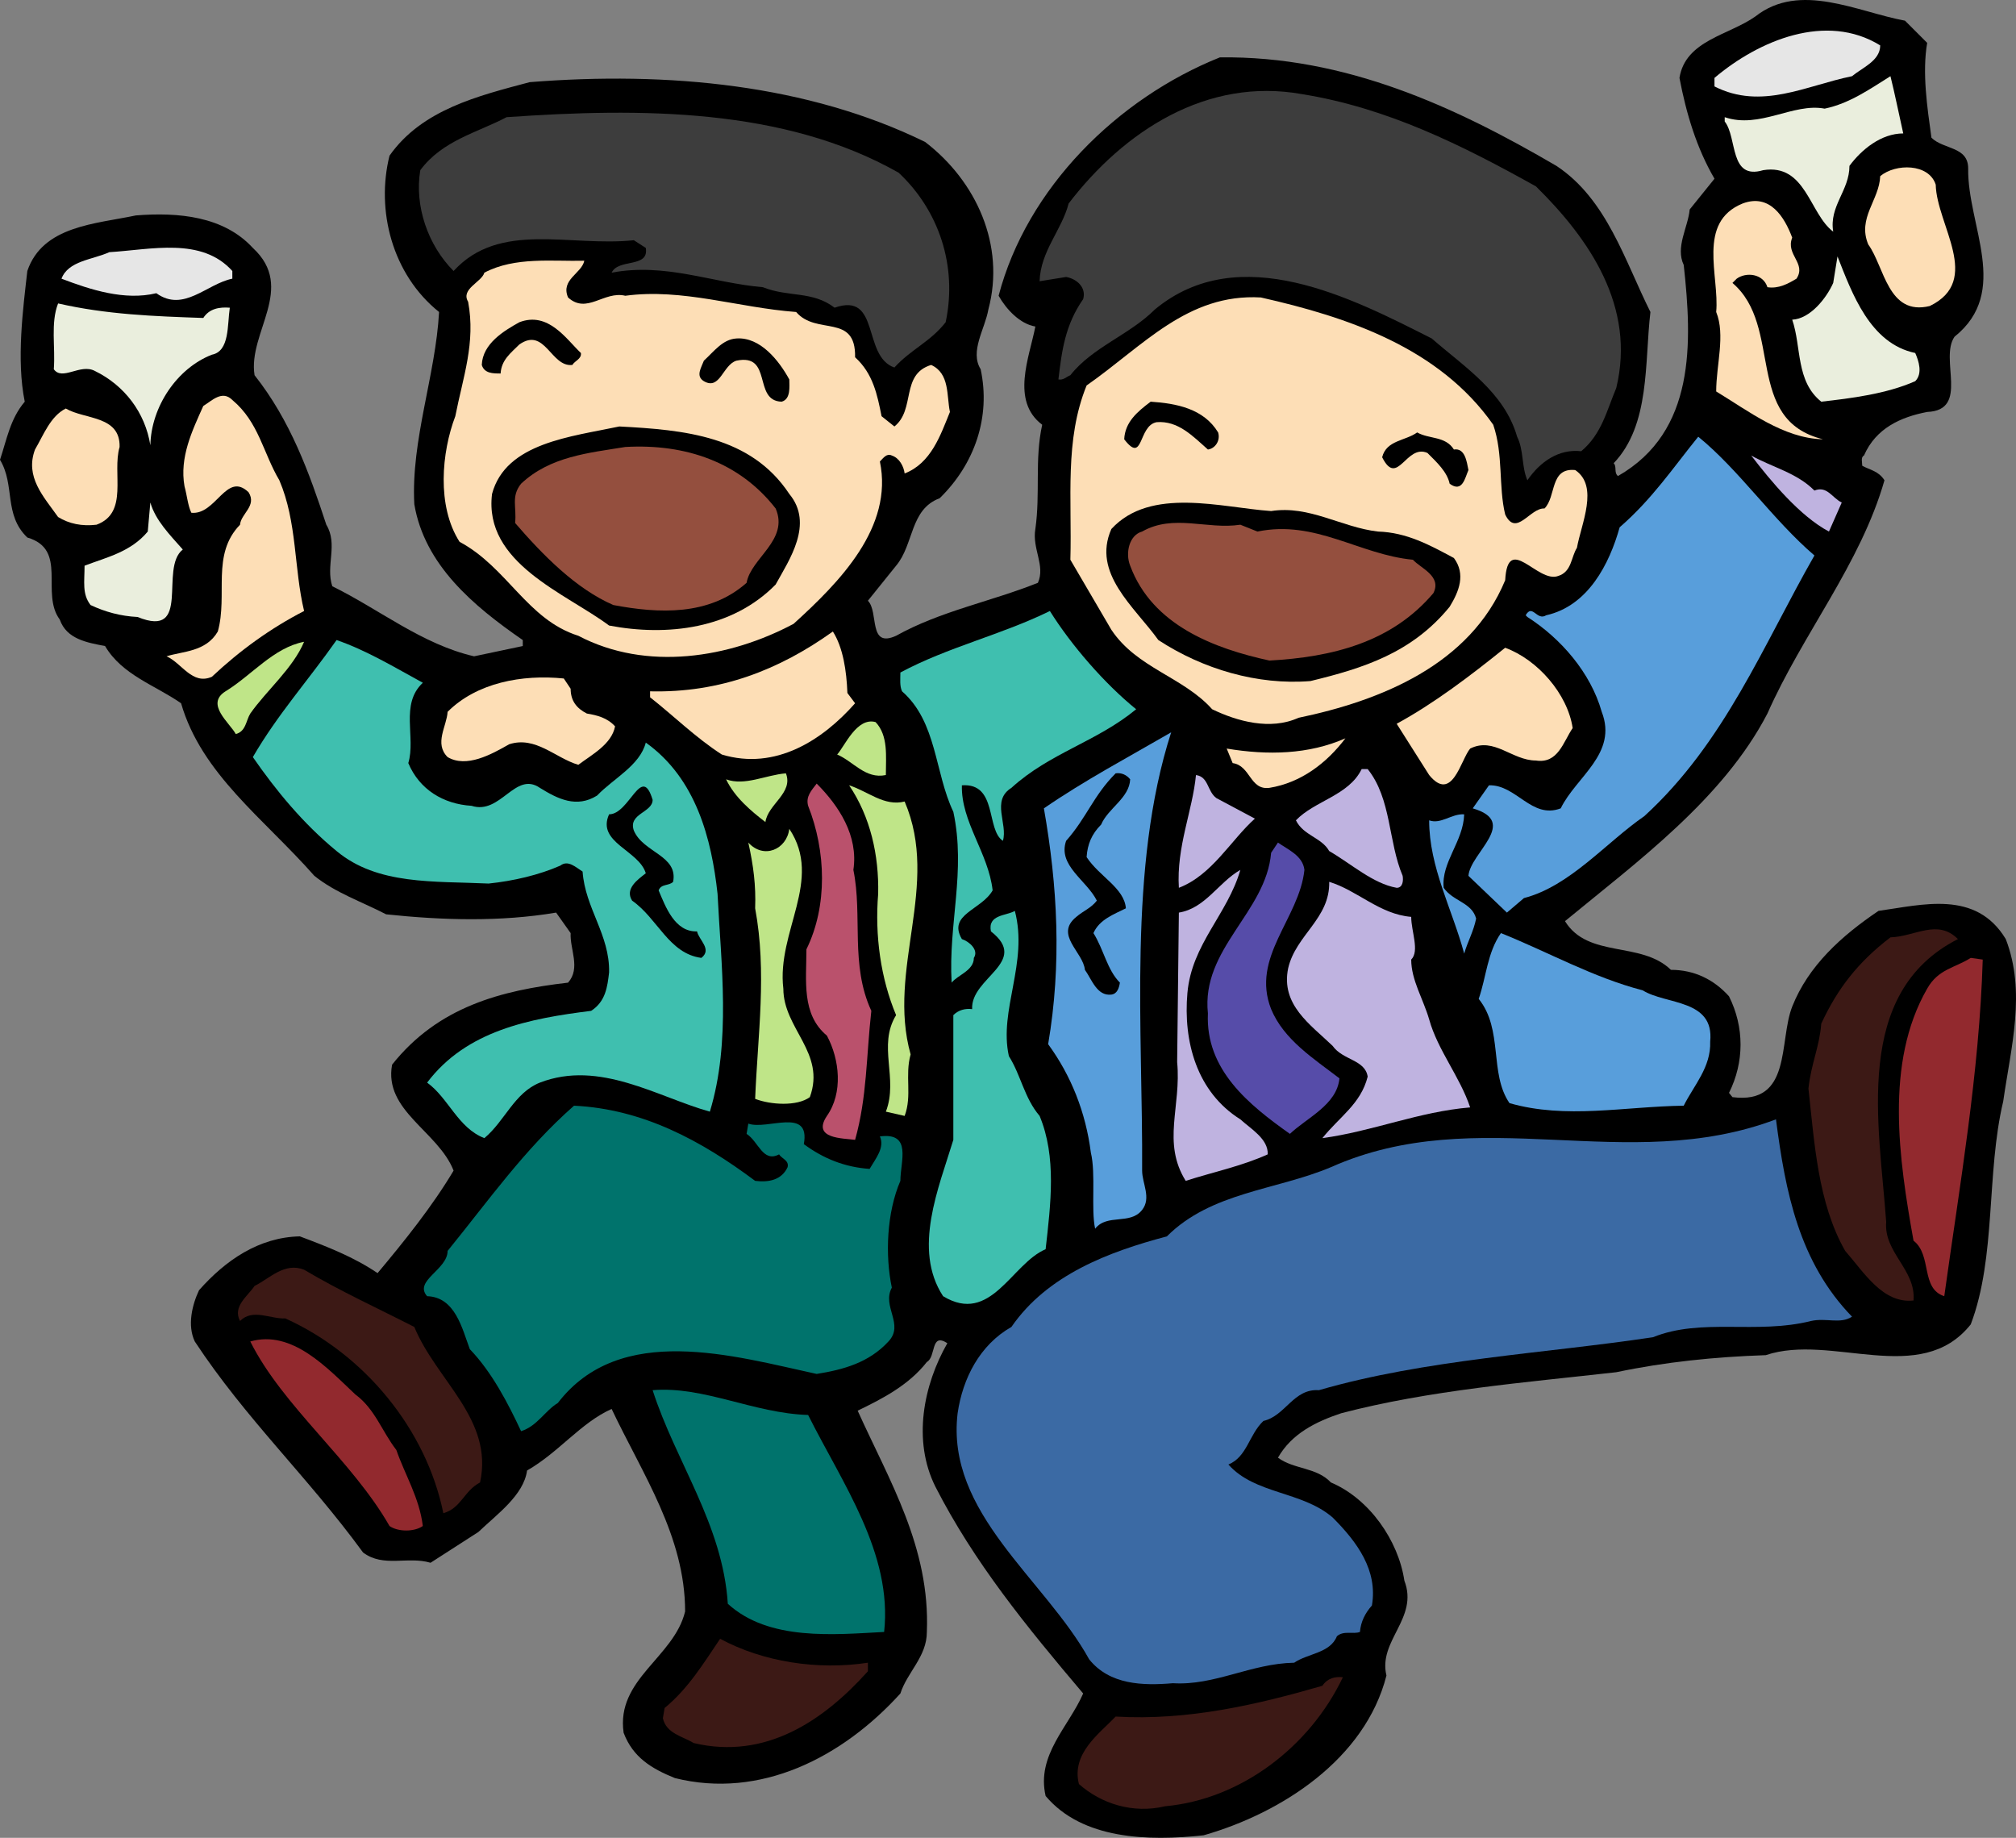 <svg xmlns="http://www.w3.org/2000/svg" width="220.144" height="200.663"><rect width="100%" height="100%" fill="#808080" stroke="none"/><path d="M210.445 4.682c-.558 3.262 0 6.996.465 10.352 1.309 1.308 4.012.933 4.012 3.36-.094 6.25 4.664 13.433-1.492 18.374-1.68 2.426 1.68 8.024-2.985 8.211-2.89.559-5.597 1.77-6.902 4.758-.375.187-.188.746-.188 1.117.84.469 1.774.559 2.426 1.586-2.613 9.14-8.953 16.793-12.781 25.469-4.848 9.328-14.176 16.136-22.105 22.668 2.52 4.101 8.3 2.144 11.566 5.316 2.52 0 4.664 1.024 6.344 2.89 1.68 3.36 1.68 7.184 0 10.544l.375.465c6.527.84 5.035-6.063 6.527-9.887 1.773-4.48 5.41-7.742 9.422-10.45 4.758-.652 10.633-2.331 13.898 3.079 2.239 5.785.559 11.847-.28 17.722-1.864 7.836-.747 16.98-3.544 24.348-5.504 6.902-15.207.934-22.387 3.36-5.597.187-11.007.745-16.324 1.863-9.89 1.12-20.43 1.96-30.039 4.48-2.797.934-5.41 2.238-6.902 4.852 1.773 1.304 4.199 1.023 5.781 2.703 4.2 1.773 7.371 6.344 8.023 10.726 1.586 4.106-2.89 6.532-1.957 10.356-2.332 9.144-11.476 15.02-19.964 17.445-6.063.653-13.247.465-17.254-4.293-1.028-4.476 2.515-7.554 4.101-11.191-6.25-7.371-11.937-14.367-16.136-22.578-2.52-5.035-1.31-11.098 1.304-15.668-1.863-1.215-1.21 1.492-2.238 2.05-1.961 2.52-4.852 4.012-7.555 5.317 3.45 7.648 7.93 14.926 7.555 24.16 0 2.707-2.145 4.387-2.89 6.719-6.344 6.996-15.301 11.566-24.63 9.234-2.52-1.027-4.57-2.238-5.593-4.945-.844-5.875 5.5-8.207 6.715-13.246 0-8.207-4.665-15.02-8.024-22.11-3.355 1.493-5.785 4.758-9.234 6.72-.371 2.702-3.266 4.757-5.317 6.714l-5.222 3.36c-2.52-.747-5.133.558-7.371-1.122-6.063-8.3-12.782-14.55-18.375-23.039-.84-1.773-.282-4.012.464-5.597 2.891-3.266 6.532-5.786 11.008-5.88 2.985 1.122 5.875 2.243 8.488 4.012 2.891-3.449 5.97-7.273 8.301-11.191-1.68-4.293-7.648-6.531-6.715-11.57 5.036-6.34 11.938-8.114 19.215-8.953 1.403-1.586.188-3.637.282-5.41l-1.586-2.239c-6.063 1.024-12.407.84-18.563.188-2.707-1.403-5.504-2.332-7.836-4.2-5.504-6.25-12.312-11.101-14.555-18.843-2.796-1.957-6.437-3.079-8.3-6.25-1.957-.375-4.2-.746-4.946-2.891-2.144-2.89.934-7.648-3.543-8.957C.371 56.174 1.68 52.999 0 50.202c.746-2.239 1.117-4.477 2.703-6.344-.933-4.57-.183-10.168.281-14.27 1.68-4.945 7.461-5.132 11.848-6.066 4.664-.371 9.606.094 12.777 3.547 4.758 4.383-.558 9.234.188 13.898 3.918 4.946 5.969 10.633 7.836 16.325 1.305 2.144-.094 4.476.652 6.718 5.133 2.516 9.797 6.34 15.485 7.649l5.316-1.121v-.653c-5.406-3.73-10.727-8.207-11.844-14.832-.375-6.996 2.332-14.086 2.703-20.988-5.129-4.106-6.902-11.102-5.41-17.07 3.547-5.04 9.703-6.532 15.3-8.024 15.204-1.21 30.411.278 43.188 6.528 5.598 4.293 8.77 11.289 6.907 18.285-.375 2.144-2.055 4.57-.844 6.53 1.121 5.224-.652 10.353-4.477 14.087-3.261 1.21-2.796 5.035-4.757 7.367l-3.079 3.824c1.215 1.215 0 5.227 3.079 3.825 4.851-2.704 10.355-3.731 15.484-5.782.844-1.867-.652-3.73-.277-5.875.558-3.918-.094-7.558.746-11.383-3.453-2.613-1.399-7.367-.746-10.726-1.68-.281-3.172-1.867-4.012-3.36 3.078-11.753 12.969-21.546 24.16-26.027 13.711-.183 25.746 5.414 36.754 11.848 5.504 3.637 7.46 10.355 10.262 15.953-.653 5.504 0 12.312-4.012 16.512.371.37 0 1.023.469 1.398 8.484-4.851 8.113-14.55 7.18-23.043-.93-1.957.468-4.101.652-6.062l2.707-3.356c-1.957-3.36-3.078-7.09-3.824-11.008.652-4.105 5.41-4.664 8.3-6.718 4.852-3.825 11.196-.465 16.325.468l2.425 2.426"/><path fill="#e6e6e6" d="M205.316 4.96c0 1.68-1.96 2.425-3.078 3.359-5.039 1.027-9.89 3.73-15.02 1.117v-.93c4.852-4.105 12.22-7.183 18.098-3.547"/><path fill="#eaeedd" d="M207.832 14.569c-2.422 0-4.57 1.773-5.875 3.543 0 2.707-2.238 4.387-1.773 7.183-2.61-1.957-2.985-7.464-7.649-6.714-3.73 1.117-2.797-3.547-4.2-5.317v-.469c3.83 1.305 7.466-1.586 10.915-.933 2.707-.559 4.945-2.145 7.184-3.543.468 1.863.933 4.195 1.398 6.25"/><path fill="#3d3d3d" d="M167.723 20.35c5.875 5.785 10.914 13.156 8.77 22.016-1.028 2.426-1.587 5.039-3.829 6.902-2.422-.277-4.477 1.121-5.875 3.172-.652-1.492-.375-3.262-1.121-4.758-1.398-4.851-5.688-7.555-9.324-10.726-8.676-4.383-20.992-10.82-30.227-3.172-2.797 2.797-6.808 4.105-9.234 7.183-.465.188-.746.559-1.305.465.371-3.168.746-5.969 2.703-8.77.375-1.304-.746-2.234-1.863-2.421l-2.895.465c.094-3.266 2.426-5.598 3.172-8.489 6.067-7.93 15.114-13.804 25.47-11.941 9.327 1.492 17.534 5.598 25.558 10.074m-69.59-1.492c4.383 4.105 6.437 10.168 5.133 16.324-1.68 2.149-3.828 2.985-5.598 4.945-3.547-1.214-1.496-8.3-6.531-6.53-2.426-1.864-5.04-1.118-7.836-2.24-5.504-.464-10.633-2.702-16.512-1.585.746-1.586 4.106-.465 3.73-2.703l-1.304-.84c-6.996.746-14.645-2.148-19.684 3.36-2.797-2.801-4.289-7.09-3.636-11.008 2.425-3.266 6.25-4.106 9.421-5.786 14.645-1.027 30.317-1.027 42.817 6.063"/><path fill="#fddeb6" d="M211.379 20.163c.094 4.386 5.133 10.449-.652 13.25-4.57 1.117-4.946-4.293-6.715-6.72-1.215-2.89 1.21-4.847 1.304-7.46 1.68-1.402 5.317-1.402 6.063.93m-15.672 5.785c-.746 1.867 1.586 2.8.465 4.48-.93.559-1.957 1.117-3.172.93-.465-1.492-2.332-1.676-3.355-.93l-.465.465c5.593 4.758 1.21 14.926 9.886 17.07-4.293-.093-8.117-3.078-11.66-5.222 0-2.895 1.024-6.16 0-8.676.371-3.918-2.144-9.797 2.89-11.848 2.985-1.12 4.571 1.492 5.411 3.73"/><path fill="#e6e6e6" d="M25.371 29.588v.84c-2.797.559-5.316 3.73-8.3 1.586-3.454.836-7.184-.375-10.356-1.586.746-1.96 3.36-2.054 5.223-2.894 4.574-.278 10.078-1.68 13.433 2.054"/><path fill="#eaeedd" d="M209.14 38.542c.372.84.84 2.238 0 3.078-3.171 1.398-6.995 1.867-10.261 2.238-2.8-2.238-2.145-5.969-3.172-8.953 1.957-.094 3.73-2.332 4.477-4.012l.468-2.894c1.586 4.015 3.543 9.515 8.489 10.543"/><path fill="#fddeb6" d="M63.805 28.467c-.282 1.399-2.614 2.051-1.774 4.012 2.055 1.867 3.918-.746 6.25-.187 6.25-.84 12.317 1.304 18.657 1.773 2.242 2.613 6.53.094 6.437 4.945 1.96 1.77 2.426 4.102 2.89 6.434l1.403 1.12c2.332-1.866.652-5.69 4.012-6.718 2.05.934 1.675 3.36 2.05 5.133-1.027 2.52-2.05 5.598-4.945 6.715-.094-.746-.558-1.68-1.398-1.957-.559-.281-.934.277-1.305.652 1.492 7.184-4.387 13.153-9.422 17.723-6.996 3.73-16.047 5.226-23.508 1.305-5.597-1.77-7.742-7.461-12.968-10.258-2.516-3.918-1.957-9.797-.465-13.715.84-4.29 2.238-8.02 1.398-12.5-.84-1.399 1.492-2.145 1.774-3.172 3.359-1.773 7.46-1.211 10.914-1.305m99.254 17.91c1.12 3.266.558 6.72 1.304 9.797 1.215 2.516 2.707-.746 4.293-.656 1.305-1.305.559-4.476 3.356-4.195 2.613 1.773.652 5.875.187 8.488-.652 1.027-.558 2.613-2.05 3.078-2.239.84-5.504-4.758-5.786.465-3.824 9.238-13.617 13.156-22.574 15.02-3.078 1.398-6.715.375-9.422-.934-3.172-3.543-8.207-4.477-11.008-8.676l-4.476-7.648c.187-6.715-.653-13.059 1.773-19.028 6.156-4.293 11.008-10.074 19.028-9.609 9.515 2.145 19.496 5.504 25.375 13.898"/><path fill="#eaeedd" d="M22.2 34.717c.652-1.027 1.773-1.21 2.894-1.12-.281 1.866 0 4.757-1.961 5.132-3.824 1.492-6.621 5.688-6.715 9.887-.563-3.543-2.8-6.528-6.066-8.117-1.582-.836-3.543 1.12-4.477-.184.188-2.426-.371-5.04.469-7.184 5.316 1.215 10.445 1.399 15.855 1.586"/><path d="M63.434 38.542c.09.652-.657.84-.934 1.304-2.332.281-2.984-4.195-5.785-2.238-.934.934-1.961 1.68-2.05 3.172-.84 0-1.774 0-2.056-.934.094-2.332 2.426-3.73 4.106-4.664 3.172-1.21 5.133 1.867 6.719 3.36m22.757 2.89c0 .746.188 2.149-.84 2.426-3.167-.094-.93-5.316-4.94-4.477-1.493.465-1.774 3.266-3.548 2.239-.93-.559-.277-1.493 0-2.239 1.121-1.027 2.055-2.332 3.547-2.425 2.61-.188 4.664 2.425 5.781 4.476"/><path fill="#fddeb6" d="M30.504 52.44c1.957 4.57 1.582 9.61 2.703 14.273-3.637 1.868-6.996 4.293-10.074 7.184-2.145.934-3.266-1.492-4.945-2.238 1.773-.563 4.292-.47 5.597-2.707 1.121-4.012-.746-8.395 2.426-11.66.094-1.211 1.867-2.051.934-3.543-2.426-2.336-3.543 2.515-6.25 2.238-.375-.746-.465-1.867-.747-2.89-.562-3.173.84-6.067 2.051-8.77.934-.563 2.055-1.774 3.172-.653 2.895 2.422 3.36 5.782 5.133 8.766"/><path d="M133.02 47.217c.28.934-.372 1.774-1.118 1.864-1.68-1.489-3.265-3.168-5.597-2.985-2.055.375-1.399 4.664-3.543 1.867.09-1.867 1.398-2.984 2.89-4.105 2.797.187 5.782.746 7.368 3.36"/><path fill="#fddeb6" d="M13.059 48.803c-.84 2.89 1.027 7.184-2.52 8.489-1.586.187-2.984-.094-4.195-.84-1.59-2.239-3.64-4.383-2.52-7.371.93-1.582 1.68-3.637 3.36-4.477 2.05 1.215 5.968.746 5.875 4.2"/><path d="M86.191 53.932c2.707 3.266 0 7.184-1.492 9.89-4.758 4.852-11.847 5.688-18.187 4.477-4.758-3.543-13.715-6.808-12.782-14.367 1.493-5.594 8.676-6.25 13.899-7.367 7.09.371 14.367 1.027 18.562 7.367m72.575-4.852c1.214-.183 1.398 1.31 1.586 2.243-.372.84-.653 2.52-2.051 1.492-.281-1.305-1.399-2.332-2.426-3.36-2.332-1.027-3.266 3.825-4.945.47.468-1.868 2.52-1.774 3.824-2.708 1.308.746 3.078.375 4.012 1.864"/><path fill="#589edb" d="M198.133 60.65c-5.598 9.794-9.797 20.43-18.563 28.45-4.199 2.895-8.117 7.649-13.156 8.957l-1.863 1.586-4.2-4.012c.188-2.52 5.598-5.875.47-7.37l1.773-2.516c2.984-.094 4.66 3.73 7.836 2.515 1.675-3.449 6.25-5.968 4.476-10.539-1.215-4.293-4.476-8.023-8.117-10.355l-.187-.188c.746-1.304 1.214.653 2.242 0 4.57-1.023 6.902-5.597 8.02-9.605 3.546-3.078 5.784-6.438 8.581-9.89 4.477 3.64 8.118 9.05 12.688 12.968"/><path fill="#944f3e" d="M84.7 55.518c1.491 3.453-2.704 5.41-3.173 8.117-4.105 3.637-9.605 3.36-14.55 2.426-4.106-1.773-7.743-5.504-10.727-8.957.184-1.773-.469-2.89.652-4.29 3.172-2.983 7.368-3.358 11.38-4.01 6.624-.376 12.5 1.679 16.417 6.714"/><path fill="#bfb3e0" d="M198.133 53.561c1.398-.562 1.96.84 2.984 1.305l-1.398 3.172c-3.172-1.68-6.344-5.504-8.489-8.301 2.333 1.305 4.942 1.863 6.903 3.824"/><path fill="#eaeedd" d="M19.96 59.999c-2.608 2.05 1.028 9.793-4.94 7.367-1.868-.094-3.547-.559-5.133-1.305-.934-1.215-.653-2.52-.653-4.293 2.426-.93 5.036-1.492 6.903-3.73l.281-3.172c.559 1.96 2.145 3.547 3.543 5.133"/><path d="M150.465 58.038c3.172.093 5.691 1.492 8.3 2.89 1.31 1.774.563 3.64-.464 5.32-4.106 5.036-9.422 6.715-15.203 8.114-5.785.469-11.754-1.305-16.606-4.477-2.613-3.636-7.277-7.277-5.133-12.125 4.293-4.664 12.036-2.332 17.446-1.96 4.195-.653 7.648 1.773 11.66 2.238"/><path fill="#944f3e" d="M137.313 58.038c6.343-1.305 11.101 2.52 16.976 3.078.84.933 3.172 1.773 2.238 3.64-4.57 5.407-11.097 6.993-17.91 7.368-5.969-1.305-12.781-3.825-15.203-10.356-.562-1.398-.094-3.355 1.305-3.73 3.449-1.957 7.09-.188 10.726-.746l1.868.746"/><path fill="#3fbfaf" d="M124.066 77.44c-4.293 3.547-9.421 4.758-13.62 8.582-2.239 1.402-.372 3.918-.93 5.785-1.868-1.215-.563-6.344-4.48-6.062-.095 4.011 2.894 7.367 3.359 11.472-1.215 2.145-4.946 2.614-3.36 5.317.84.281 1.867 1.21 1.309 2.054 0 1.399-1.774 1.864-2.426 2.704-.375-6.438 1.582-12.13.184-18.657-2.051-4.293-1.77-9.793-5.598-13.152-.277-.559-.184-1.402-.184-2.055 5.223-2.797 11.008-4.101 16.325-6.715 2.332 3.73 5.968 7.93 9.421 10.727"/><path fill="#fddeb6" d="m92.535 75.667.84 1.12c-3.543 4.012-8.676 7.372-14.55 5.598-2.891-1.867-5.227-4.199-7.837-6.25v-.652c7.649.184 14.086-2.332 19.961-6.531 1.121 1.773 1.492 4.293 1.586 6.715"/><path fill="#3fbfaf" d="M46.172 74.55c-2.516 2.331-.742 5.968-1.586 8.769 1.215 2.89 3.828 4.476 6.906 4.664 3.172 1.027 4.758-3.824 7.461-1.961 1.961 1.215 4.012 2.238 6.25.84 1.774-1.863 4.664-3.266 5.317-5.781 5.503 3.918 7.183 10.539 7.835 16.511.375 7.649 1.493 16.137-.84 23.785-5.687-1.585-12.03-5.691-18.562-3.171-2.797 1.12-3.824 4.199-6.062 6.062-2.891-1.117-3.918-4.383-6.25-6.062 4.293-5.692 11.195-6.997 17.91-7.836 1.586-1.028 1.773-2.61 1.96-4.196.09-4.105-2.613-7-2.894-11.011-.746-.465-1.586-1.305-2.426-.653-2.332 1.028-5.128 1.68-7.836 1.961-5.968-.281-12.125.188-16.601-3.547-3.64-2.984-6.625-6.62-9.145-10.261 2.707-4.664 6.063-8.395 9.145-12.778 3.262 1.121 6.344 2.985 9.418 4.664"/><path fill="#bfe588" d="M33.207 70.073c-1.21 2.89-4.105 5.316-5.875 7.836-.469.746-.469 1.957-1.586 2.238-.652-1.215-3.36-3.266-1.121-4.664 2.895-1.774 5.227-4.758 8.582-5.41"/><path fill="#fddeb6" d="M171.734 79.495c-1.027 1.492-1.586 3.918-4.011 3.543-2.614 0-4.57-2.61-7.184-1.305-1.027 1.21-1.957 5.969-4.476 2.89l-3.547-5.597c4.105-2.238 8.023-5.223 11.847-8.3 3.547 1.304 6.809 5.034 7.371 8.769M62.313 75.202c0 1.308.652 2.144 1.773 2.707 1.117.183 2.238.465 3.078 1.398-.375 1.957-2.52 3.078-4.012 4.2-2.52-.747-4.664-3.176-7.554-2.243-1.961 1.121-4.664 2.613-6.72 1.399-1.491-1.489-.093-3.356 0-4.942 3.173-3.172 8.118-4.105 12.688-3.64l.747 1.12"/><path fill="#bfe588" d="M96.734 84.624c-2.238.468-3.546-1.493-5.316-2.239.836-.933 2.145-4.105 4.195-3.543 1.403 1.489 1.121 3.73 1.121 5.782"/><path fill="#589edb" d="M124.719 127.815c0 1.398 1.027 2.984 0 4.289-1.305 1.68-3.824.375-5.133 2.055-.465-2.149.094-5.973-.465-8.305-.558-4.383-2.144-8.395-4.664-11.844 1.492-8.77 1.027-17.261-.465-25.75 4.477-3.078 9.235-5.597 13.899-8.3-4.758 14.738-3.078 32.648-3.172 47.855"/><path fill="#fddeb6" d="M146.918 80.612c-2.05 2.707-4.848 4.851-8.3 5.41-2.145.281-2.052-2.426-4.013-2.703l-.652-1.586c4.477.746 8.957.652 12.965-1.121"/><path fill="#bfb3e0" d="M149.348 83.971c2.609 3.266 2.234 7.93 3.82 11.66.094.559 0 1.305-.652 1.305-2.61-.465-4.942-2.61-7.368-4.012-.84-1.492-2.8-1.675-3.636-3.355 2.05-2.145 5.781-2.707 7.18-5.598h.656"/><path fill="#bfe588" d="M83.582 89.756c-1.586-1.214-3.36-2.707-4.293-4.664 2.055.746 4.293-.468 6.531-.656.84 2.145-1.96 3.36-2.238 5.32"/><path d="M123.414 85.092c-.094 2.051-2.426 3.168-3.172 4.942-1.027 1.027-1.492 2.144-1.586 3.547 1.399 2.144 4.106 3.355 4.29 5.593-1.305.657-2.891 1.215-3.544 2.707 1.118 1.774 1.493 4.012 2.891 5.41-.094.56-.277 1.215-.934 1.305-1.586.188-2.144-1.68-2.89-2.703-.188-1.96-3.36-3.824-.934-5.785.746-.652 1.586-.934 2.238-1.77-1.117-2.242-4.289-3.828-3.355-6.53 2.238-2.52 2.984-4.946 5.41-7.372.652-.094 1.211.188 1.586.656"/><path fill="#bfb3e0" d="m132.832 87.143 4.2 2.238c-2.614 2.332-4.665 6.157-8.302 7.555-.28-4.477 1.493-8.394 1.868-12.312 1.398.187 1.21 1.773 2.234 2.52"/><path fill="#ba516c" d="M93.188 94.979c1.027 5.035-.372 10.352 1.96 15.39-.562 5.04-.464 9.423-1.773 14.087-1.305-.188-4.758-.094-3.078-2.614 1.773-2.515 1.398-6.156 0-8.765-2.797-2.332-2.238-5.973-2.238-9.422 2.332-4.758 2.144-10.73.187-15.672-.281-1.027.371-1.68.934-2.426 2.422 2.426 4.57 5.692 4.008 9.422"/><path fill="#bfe588" d="M98.785 87.514c3.918 9.145-1.957 18.285.653 27.613-.653 2.332.187 4.477-.653 6.715l-2.05-.465c1.398-3.636-.934-7.183 1.117-10.539-1.68-4.011-2.332-8.675-1.957-13.246.093-4.199-.84-8.398-3.172-11.847 2.05.652 3.824 2.332 6.062 1.77"/><path d="M71.266 87.33c0 1.399-2.703 1.493-2.051 3.356 1.027 2.426 4.851 2.707 4.289 5.598-.465.465-1.305.187-1.582.933.746 1.774 1.77 4.57 4.195 4.477.188.933 1.68 1.96.469 2.894-3.547-.468-4.758-4.293-7.559-6.25-.84-1.308.657-2.332 1.493-2.988-.747-2.52-5.41-3.355-4.008-6.437 2.238 0 3.543-5.594 4.754-1.582"/><path fill="#589edb" d="M159.887 88.913c-.094 2.988-2.52 5.226-2.239 8.023 1.024 1.492 3.079 1.586 3.543 3.36-.277 1.398-.93 2.519-1.304 3.824-1.305-4.852-3.825-9.422-3.825-14.551 1.305.465 2.426-.746 3.825-.656"/><path fill="#bfe588" d="M85.54 107.944c0 4.387 4.663 6.996 2.894 11.848-1.403 1.027-4.293.84-5.973.187.281-6.996 1.305-13.805 0-20.805.094-2.515-.188-4.664-.746-7.18 1.68 1.864 4.2.747 4.476-1.495 3.73 5.597-1.398 11.195-.652 17.445"/><path fill="#564ca9" d="M142.441 94.979c-.558 5.316-5.875 9.516-3.636 15.203 1.398 3.36 4.664 5.41 7.46 7.559-.277 2.89-3.542 4.289-5.41 6.062-4.476-3.172-9.234-6.996-8.953-13.152-.746-7.09 6.344-11.008 6.903-17.54l.746-1.116c1.027.746 2.703 1.398 2.89 2.984"/><path fill="#bfb3e0" d="M129.664 108.413c-.469 5.316 1.024 10.82 5.781 13.804 1.121 1.028 3.078 2.145 2.985 3.825-2.89 1.304-6.063 1.957-8.953 2.89-2.614-4.195-.465-8.113-.934-12.965l.187-16.324c2.891-.469 4.29-3.266 6.715-4.664-1.398 4.852-5.316 8.113-5.78 13.434m24.437-8.305c0 1.586.933 3.73 0 4.664 0 2.238 1.308 4.293 1.96 6.531.934 3.36 3.356 6.25 4.477 9.61-5.598.464-10.633 2.609-16.137 3.355 1.864-2.332 4.196-3.73 4.946-6.715-.282-1.867-2.707-1.773-3.828-3.36-2.422-2.331-5.688-4.476-4.852-8.487.844-3.637 4.574-5.41 4.48-9.422 3.079.933 5.504 3.547 8.954 3.824"/><path fill="#3fbfaf" d="M110.82 99.456c1.493 5.691-1.773 10.82-.652 15.859 1.305 2.05 1.68 4.57 3.355 6.527 1.868 4.48 1.215 9.61.657 14.555-3.735 1.586-5.973 8.3-11.196 5.129-3.359-5.129-.468-11.848 1.118-17.07v-13.618c.562-.562 1.308-.75 2.054-.656-.187-3.45 6.344-5.129 2.051-8.488-.371-1.863 1.68-1.68 2.613-2.238"/><path fill="#3c1915" d="M213.805 102.534c-11.567 5.879-8.582 20.336-7.836 30.879-.281 3.355 3.265 5.222 2.984 8.582-3.355.37-5.41-3.082-7.46-5.414-2.99-5.223-3.36-11.844-4.013-17.723.282-2.703 1.211-4.57 1.399-7.09 1.773-3.824 4.012-6.715 7.555-9.422 2.707-.09 5.132-2.05 7.37.188"/><path fill="#589edb" d="M179.383 108.131c2.52 1.586 7.836.934 7.367 5.598.098 2.797-1.77 4.758-2.89 6.996-6.532.094-12.872 1.492-19.028-.281-2.238-3.266-.652-8.02-3.36-11.38.84-2.425.934-5.038 2.426-7.183 5.13 2.051 10.075 4.852 15.485 6.25"/><path fill="#92292e" d="M216.512 104.772c-.375 12.406-2.52 24.629-4.2 36.754-2.613-.84-1.308-4.477-3.359-6.063-1.586-8.863-3.172-19.402 1.492-27.52 1.215-2.144 2.985-2.237 4.758-3.355l1.309.184"/><path fill="#00736c" d="M82.46 128.932c1.493.188 2.892-.094 3.544-1.492.187-.746-.652-.934-.93-1.398-1.773.933-2.238-1.399-3.547-2.239l.188-1.12c2.05.745 6.808-1.864 6.062 2.241 2.145 1.582 4.477 2.516 7.184 2.703.652-1.12 1.68-2.332 1.121-3.546 3.543-.465 2.238 2.707 2.238 4.851-1.492 3.453-1.68 8.117-.933 11.66-1.121 2.055 1.398 4.012-.371 5.88-2.149 2.331-4.946 3.077-7.836 3.542-9.051-1.957-21.457-5.687-28.266 3.172-1.398.84-2.242 2.52-4.012 3.078-1.398-2.984-3.172-6.437-5.597-8.953-.84-2.238-1.586-5.691-4.664-5.785-1.493-1.68 2.238-2.89 2.238-4.945 4.476-5.504 8.394-11.098 13.805-15.856 7.558.371 13.902 3.824 19.777 8.207"/><path fill="#3b6aa4" d="M193.934 122.217c1.027 7.93 2.52 15.578 8.304 21.547-1.308.84-2.8.094-4.476.469-5.973 1.492-11.942-.375-17.262 1.773-11.75 1.77-24.902 2.422-36.473 5.782-2.797-.188-3.636 2.8-6.062 3.359-1.586 1.492-1.774 3.918-3.824 4.758 2.89 3.262 8.023 2.89 11.379 5.781 2.707 2.707 4.945 5.785 4.292 9.61-.746.84-1.214 1.773-1.308 2.89-.742.281-1.77-.187-2.516.469-.746 1.863-3.172 1.863-4.664 2.89-4.758.094-8.676 2.52-13.246 2.239-3.266.281-6.906.187-9.144-2.61-4.848-8.77-15.668-15.953-14.364-26.867.559-3.824 2.426-7.465 5.875-9.422 3.918-5.691 10.637-8.21 16.977-9.89 4.851-4.848 11.941-5.036 17.91-7.555 16.14-7.184 32.277.934 48.602-5.223"/><path fill="#3c1915" d="M45.242 144.885c2.426 5.875 8.676 10.074 7.18 16.977-1.77.933-2.05 2.797-4.008 3.36-1.867-9.145-8.582-17.352-17.258-21.27-1.586.093-3.547-1.121-4.945.28-.84-1.585.84-2.706 1.586-3.823 1.68-.84 3.266-2.614 5.41-1.774 3.918 2.332 8.023 4.196 12.035 6.25"/><path fill="#92292e" d="M43.281 158.319c.934 2.703 2.52 5.223 2.89 8.3-.929.653-2.702.653-3.636 0-4.101-7.183-11.66-13.058-15.203-20.148 4.57-1.308 8.395 2.89 11.473 5.785 2.144 1.582 2.89 4.008 4.476 6.063"/><path fill="#00736c" d="M88.246 154.495c3.73 7.46 9.234 15.109 8.3 23.691-5.41.281-12.593 1.027-17.07-3.078-.558-8.676-5.69-15.484-8.21-23.32 5.597-.465 11.007 2.52 16.98 2.707"/><path fill="#3c1915" d="M94.773 181.545v.934c-4.851 5.41-11.191 9.7-19.027 7.836-1.215-.746-2.984-1.027-3.36-2.707l.188-1.117c2.61-2.149 4.29-4.946 6.063-7.559 4.664 2.52 10.633 3.453 16.136 2.613m51.867 1.586c-3.64 7.649-11.195 13.34-19.402 14.086-3.547.84-6.996-.281-9.422-2.425-.84-3.36 2.239-5.504 4.012-7.368 7.926.465 15.485-1.308 22.574-3.36.559-.839 1.399-1.026 2.239-.933"/></svg>
